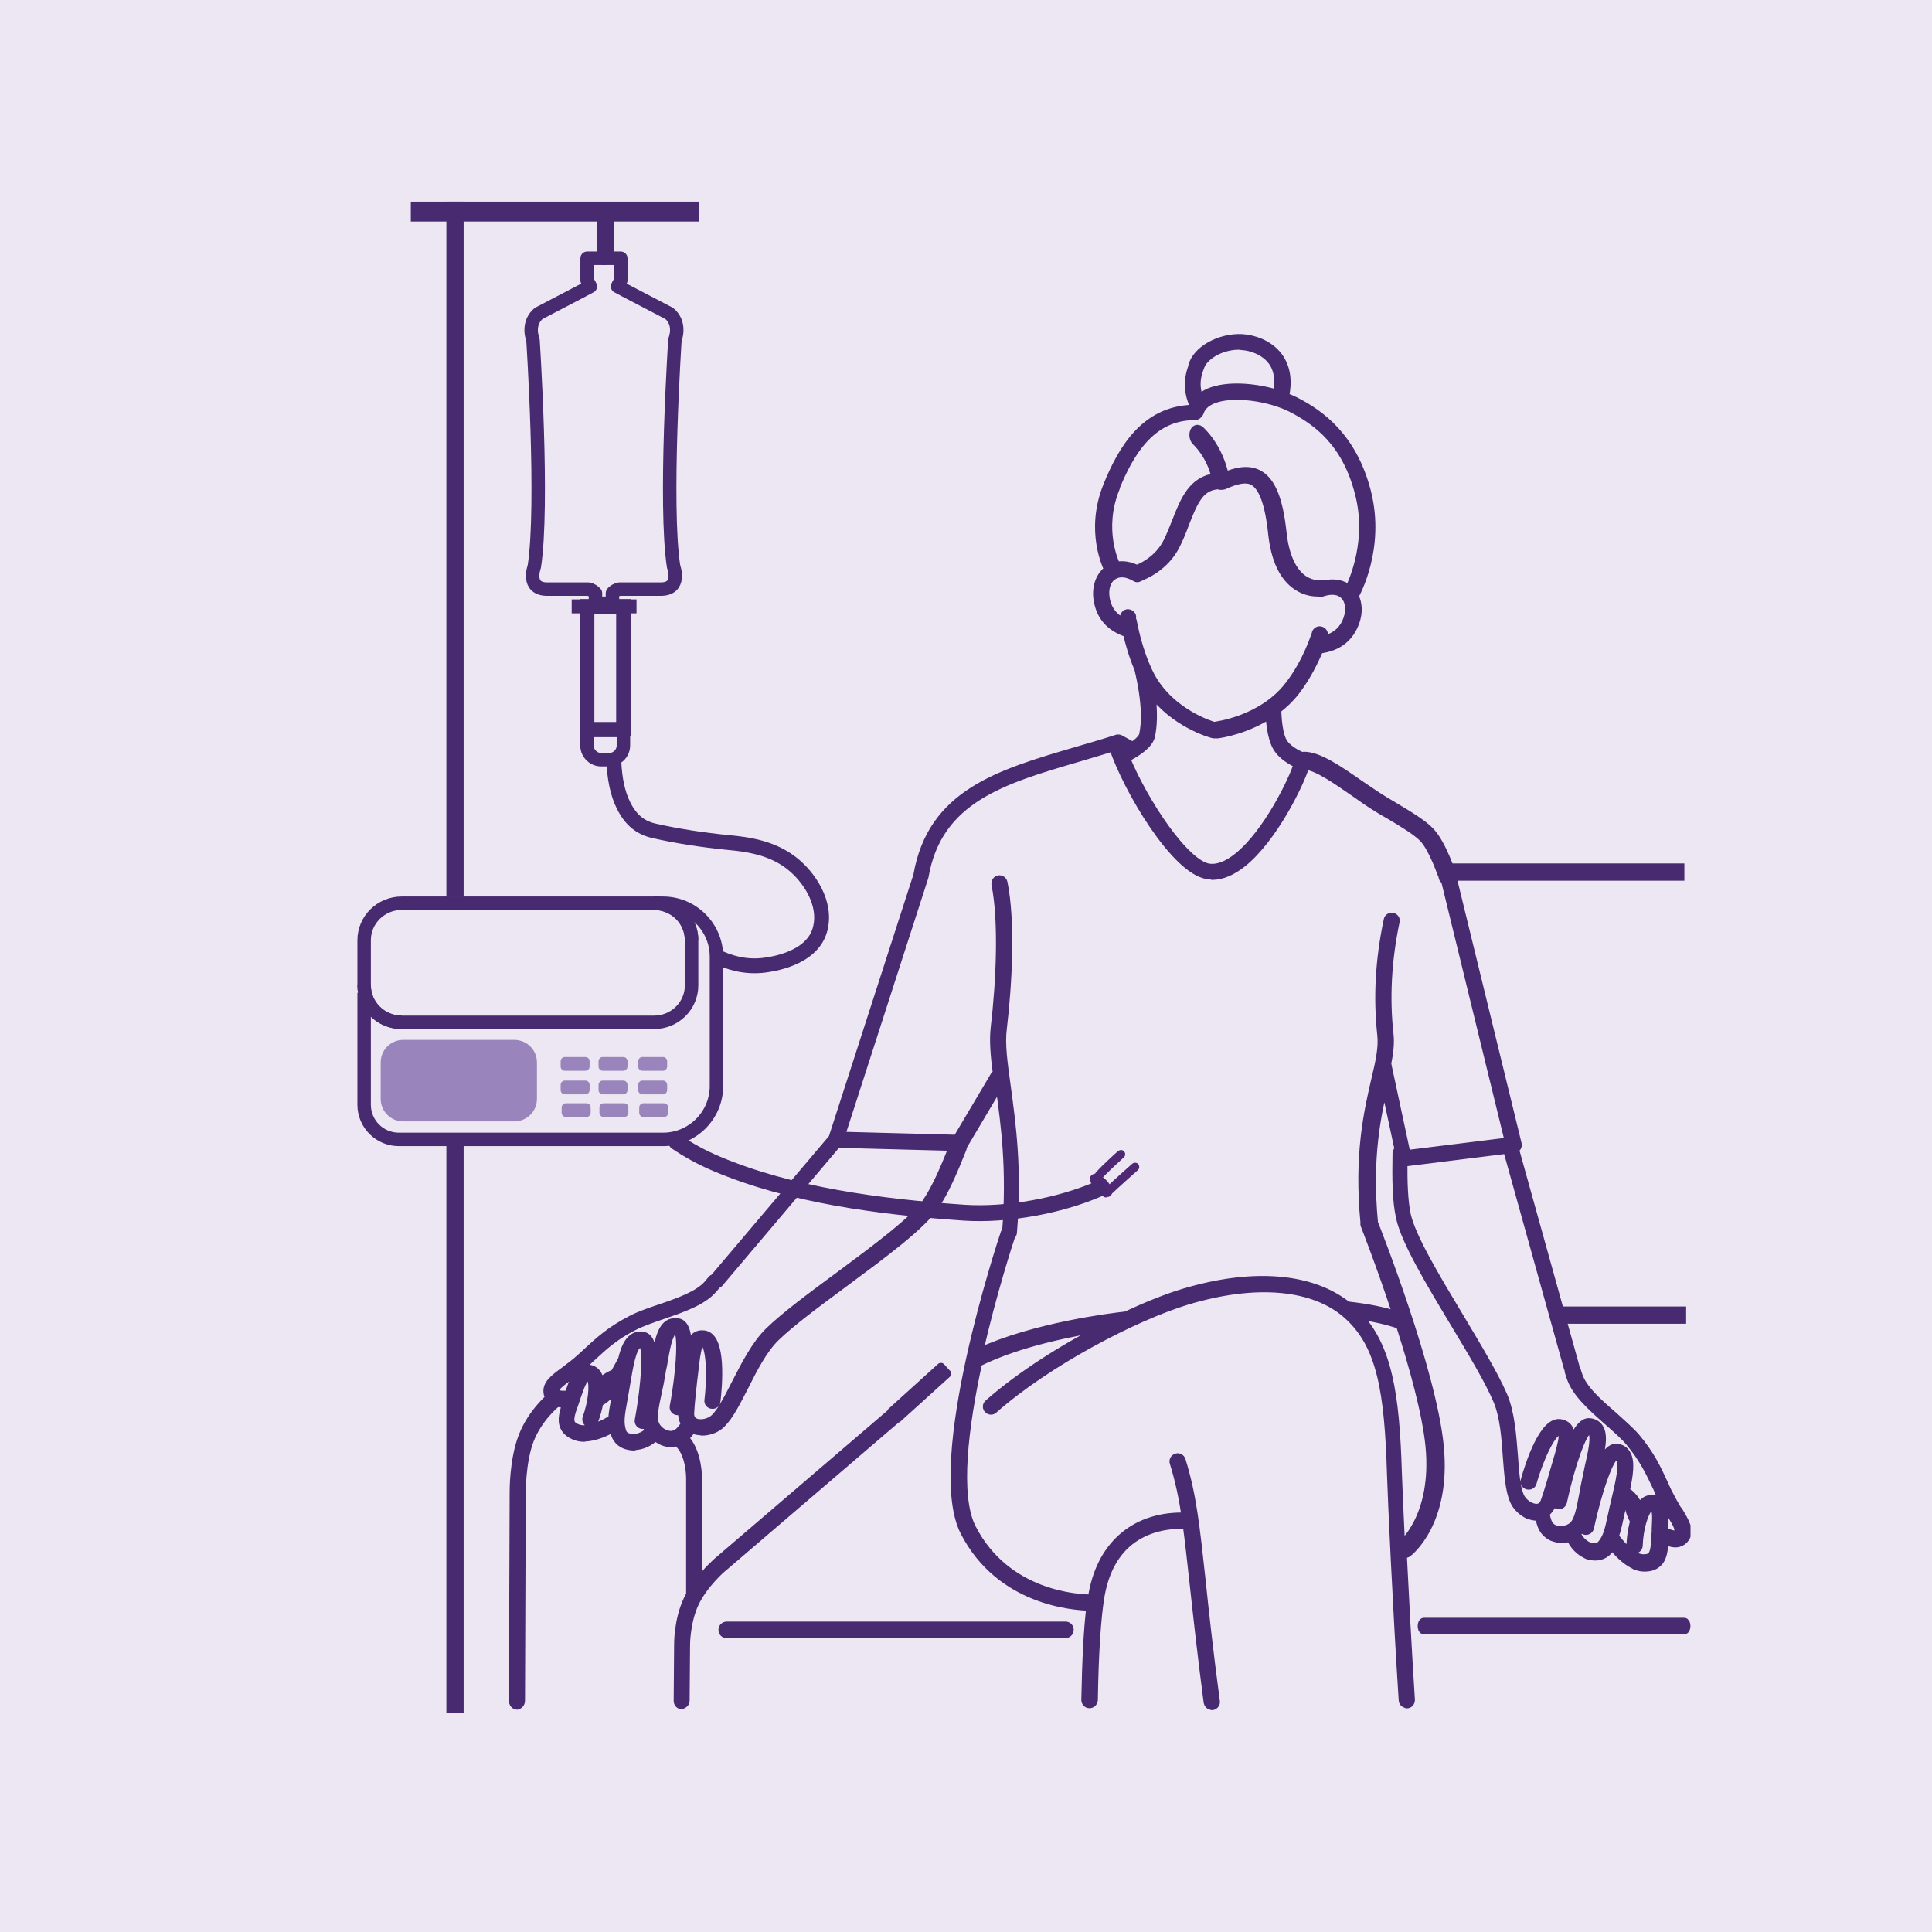 <svg width="112" height="112" viewBox="0 0 112 112" fill="none" xmlns="http://www.w3.org/2000/svg">
<rect width="112" height="112" fill="#ECE7F3"/>
<g clip-path="url(#clip0_1_935)">
<path d="M63.732 68.35C63.732 68.35 63.868 68.325 63.919 68.274C64.292 67.867 65.132 67.112 65.149 67.095C65.25 67.002 65.251 66.858 65.166 66.747C65.072 66.645 64.928 66.645 64.818 66.73C64.775 66.756 63.944 67.511 63.545 67.943C63.452 68.045 63.469 68.198 63.562 68.291C63.613 68.334 63.664 68.359 63.724 68.359L63.741 68.342L63.732 68.35Z" fill="#4E2775"/>
<path d="M64.334 69.224C64.334 69.224 64.453 69.199 64.504 69.156C64.742 68.919 65.963 67.833 65.963 67.833C66.065 67.74 66.065 67.596 65.988 67.485C65.895 67.383 65.751 67.383 65.641 67.46C65.59 67.502 64.411 68.554 64.156 68.808C64.063 68.902 64.063 69.063 64.156 69.156C64.207 69.207 64.258 69.224 64.326 69.224H64.334Z" fill="#4E2775"/>
<path d="M64.156 69.385H64.258C64.436 69.334 64.521 69.139 64.47 68.978C64.351 68.588 64.071 68.283 63.647 68.07C63.486 67.986 63.3 68.07 63.206 68.215C63.121 68.376 63.206 68.571 63.342 68.656C63.605 68.8 63.758 68.961 63.834 69.19C63.885 69.334 64.012 69.419 64.131 69.419L64.148 69.385H64.156Z" fill="#4E2775"/>
<path d="M97.746 94.263C97.746 94.145 97.703 94.034 97.635 94.034H82.546C82.486 94.034 82.435 94.128 82.435 94.263C82.435 94.399 82.478 94.492 82.546 94.492H97.635C97.695 94.492 97.746 94.399 97.746 94.263Z" fill="white" stroke="#472A6F" stroke-width="0.5" stroke-miterlimit="10"/>
<path d="M42.128 94.713H61.764C61.883 94.713 61.993 94.62 61.993 94.484C61.993 94.348 61.9 94.255 61.764 94.255H42.128C42.009 94.255 41.899 94.348 41.899 94.484C41.899 94.62 41.992 94.713 42.128 94.713Z" fill="#472A6F" stroke="#472A6F" stroke-width="0.5" stroke-linecap="round" stroke-linejoin="round"/>
<path d="M29.956 98.852C30.075 98.852 30.185 98.742 30.185 98.589L30.228 86.553C30.228 86.553 30.211 84.738 30.703 83.466C31.195 82.193 32.212 81.362 32.221 81.362L32.297 81.303C32.391 81.226 32.416 81.057 32.348 80.946C32.28 80.836 32.136 80.811 32.043 80.887L31.975 80.946C31.975 80.946 30.847 81.871 30.312 83.262C29.77 84.645 29.795 86.485 29.795 86.562L29.753 98.598C29.753 98.734 29.846 98.861 29.982 98.861L29.956 98.844V98.852Z" fill="#472A6F" stroke="#472A6F" stroke-width="0.5" stroke-linecap="round" stroke-linejoin="round"/>
<path d="M35.02 83.033H35.631C35.75 83.033 35.86 82.931 35.86 82.804C35.86 82.677 35.767 82.575 35.631 82.575H35.02C34.901 82.575 34.791 82.677 34.791 82.804C34.791 82.931 34.884 83.033 35.02 83.033Z" fill="#4E2775"/>
<path d="M94.777 88.513C94.777 88.513 94.734 88.496 94.726 88.487C94.471 88.292 94.293 87.876 94.141 87.232C94.005 86.587 93.929 85.722 93.929 85.688C93.929 85.569 94.005 85.459 94.124 85.45C94.242 85.45 94.353 85.527 94.361 85.645C94.361 85.645 94.429 86.519 94.556 87.13C94.7 87.834 94.887 88.055 94.98 88.139C95.074 88.216 95.082 88.351 95.023 88.445C94.955 88.521 94.853 88.546 94.768 88.513V88.529L94.777 88.513Z" fill="#4E2775"/>
<path d="M97.644 50.555H83.657" stroke="#472A6F" stroke-miterlimit="10"/>
<path d="M97.746 76.239H90.324" stroke="#472A6F" stroke-miterlimit="10"/>
<path d="M54.877 79.623L54.546 79.258L51.679 81.854L51.705 81.879L41.602 90.531C41.602 90.531 41 91.057 40.449 91.787V85.671C40.449 85.671 40.449 84.153 39.685 83.381C39.609 83.287 39.499 83.211 39.397 83.143C39.295 83.075 39.159 83.101 39.092 83.211C39.024 83.313 39.049 83.449 39.159 83.516C39.253 83.567 39.321 83.635 39.388 83.703C40.033 84.348 40.025 85.671 40.025 85.688V92.397C40.025 92.397 40.041 92.423 40.041 92.431C39.982 92.525 39.931 92.626 39.88 92.728C39.312 93.916 39.329 95.29 39.329 95.349L39.304 98.606C39.304 98.725 39.397 98.835 39.516 98.835L39.499 98.81C39.617 98.81 39.728 98.716 39.728 98.598L39.753 95.341C39.753 95.341 39.753 94.017 40.27 92.923C40.796 91.812 41.882 90.871 41.899 90.871L52.01 82.21L52.027 82.227L54.894 79.632L54.877 79.623Z" fill="#472A6F" stroke="#472A6F" stroke-width="0.5" stroke-linecap="round" stroke-linejoin="round"/>
<path d="M76.549 37.62C76.549 37.62 76.549 37.62 76.532 37.62C76.532 37.62 76.523 37.62 76.515 37.62H76.54H76.549Z" fill="#472A6F" stroke="#472A6F" stroke-width="0.5" stroke-linecap="round" stroke-linejoin="round"/>
<path d="M97.237 87.529C97.05 87.215 96.855 86.867 96.651 86.46C96.6 86.341 96.533 86.205 96.482 86.087C96.032 85.111 95.676 84.339 94.819 83.321C94.471 82.923 93.996 82.516 93.513 82.075C92.639 81.32 91.74 80.531 91.477 79.708L91.375 79.394C91.375 79.394 91.333 79.335 91.299 79.309C91.299 79.275 91.325 79.242 91.308 79.208L87.796 66.586C87.847 66.578 87.898 66.552 87.932 66.501C87.966 66.451 87.974 66.391 87.966 66.332L84.2 50.911C84.2 50.911 84.174 50.886 84.166 50.869C84.183 50.818 84.191 50.767 84.174 50.716C84.149 50.648 83.606 48.96 82.927 48.231C82.495 47.764 81.697 47.289 80.866 46.789C80.416 46.526 79.95 46.246 79.543 45.966C79.305 45.805 79.076 45.652 78.839 45.491C77.609 44.634 76.447 43.829 75.599 43.829C75.556 43.829 75.522 43.837 75.488 43.854C75.217 43.752 74.572 43.421 74.343 42.972C74.029 42.361 74.029 41.131 74.029 41.123C74.403 40.834 74.767 40.495 75.09 40.08C75.768 39.206 76.218 38.247 76.481 37.611C76.506 37.611 76.523 37.628 76.549 37.628C77.575 37.484 78.228 36.967 78.559 36.059C78.754 35.516 78.729 34.973 78.508 34.558C78.593 34.413 80.06 31.775 79.229 28.518C78.406 25.304 76.481 23.98 75.09 23.268C74.903 23.175 74.691 23.081 74.471 23.005C74.683 22.055 74.547 21.266 74.097 20.664C73.555 19.951 72.672 19.663 72.011 19.62C70.704 19.553 69.356 20.308 69.127 21.249C69.127 21.266 69.127 21.275 69.127 21.291C68.983 21.682 68.915 22.08 68.94 22.471C68.966 22.827 69.059 23.175 69.22 23.514L69.263 23.497C69.22 23.565 69.178 23.641 69.152 23.717C66.353 23.785 65.038 26.109 64.207 28.154C63.13 30.808 64.207 32.904 64.266 33.031C64.266 33.031 64.266 33.031 64.258 33.031C63.766 33.379 63.529 34.049 63.647 34.778C63.809 35.737 64.36 36.356 65.344 36.687C65.471 37.238 65.675 37.993 66.005 38.756C66.489 40.767 66.43 41.962 66.285 42.599C66.251 42.785 66.005 43.031 65.632 43.286C65.615 43.26 65.607 43.226 65.573 43.209L64.928 42.853C64.877 42.828 64.818 42.819 64.758 42.836C63.97 43.091 63.189 43.32 62.426 43.54C57.913 44.863 54.02 46 53.197 50.75L48.278 65.984L41.39 74.118C41.339 74.127 41.297 74.144 41.271 74.186L41.059 74.441C40.508 75.085 39.363 75.484 38.269 75.857C37.65 76.069 37.064 76.264 36.589 76.519C35.41 77.129 34.774 77.706 33.985 78.436C33.892 78.529 33.79 78.622 33.68 78.716C33.349 79.021 33.018 79.258 32.73 79.479C32.136 79.912 31.67 80.259 31.763 80.76C31.788 80.93 31.899 81.074 32.043 81.184C32.23 81.32 32.475 81.345 32.679 81.345L32.696 81.328C32.764 81.328 32.815 81.328 32.866 81.32C32.688 81.837 32.535 82.329 32.73 82.728C32.849 82.965 33.061 83.135 33.392 83.254C33.536 83.305 33.697 83.33 33.858 83.33L33.875 83.313C34.494 83.313 35.164 82.991 35.58 82.753C35.597 82.889 35.622 83.016 35.673 83.152C35.792 83.5 36.08 83.746 36.496 83.813C36.572 83.83 36.666 83.839 36.75 83.839V83.813C37.2 83.813 37.65 83.601 37.989 83.27C38.192 83.449 38.447 83.584 38.701 83.627C38.778 83.644 38.846 83.652 38.93 83.652V83.627C39.236 83.627 39.524 83.508 39.736 83.296C39.855 83.177 39.982 83.016 40.118 82.829C40.135 82.829 40.143 82.846 40.16 82.855C40.321 82.923 40.491 82.957 40.678 82.957L40.695 82.974C41.102 82.974 41.543 82.812 41.823 82.524C42.289 82.058 42.696 81.243 43.146 80.37C43.646 79.369 44.232 78.224 44.944 77.528C45.869 76.629 47.379 75.518 48.982 74.33C51.153 72.719 53.401 71.065 54.19 69.903C54.758 69.055 55.225 67.994 55.793 66.561C55.81 66.518 55.793 66.484 55.793 66.442C55.818 66.425 55.844 66.408 55.852 66.374L57.947 62.837C57.956 62.922 57.973 62.998 57.981 63.083C58.27 65.17 58.626 67.765 58.346 71.37C58.312 71.395 58.278 71.43 58.261 71.472C58.075 72.015 53.859 84.763 55.92 88.801C57.981 92.805 62.205 93.11 63.232 93.127C63.071 94.399 62.977 96.265 62.935 98.547C62.935 98.666 63.028 98.776 63.147 98.776H63.164C63.283 98.776 63.376 98.683 63.393 98.564C63.435 95.816 63.58 93.644 63.791 92.465C64.479 88.648 67.422 88.317 68.813 88.377C68.94 89.327 69.059 90.387 69.203 91.702C69.398 93.483 69.636 95.697 70.026 98.683C70.043 98.784 70.128 98.869 70.238 98.869L70.255 98.886H70.28C70.399 98.869 70.492 98.75 70.467 98.632C70.068 95.654 69.831 93.432 69.644 91.651C69.296 88.462 69.118 86.706 68.482 84.653C68.44 84.534 68.321 84.466 68.202 84.509C68.084 84.551 68.016 84.67 68.058 84.789C68.38 85.832 68.584 86.808 68.754 87.936C65.904 87.842 63.893 89.48 63.359 92.38C63.342 92.474 63.325 92.584 63.308 92.686C62.485 92.686 58.337 92.482 56.336 88.597C55.369 86.714 55.895 82.651 56.692 78.979C56.692 78.979 56.709 78.979 56.717 78.97C59.101 77.791 62.299 77.18 64.122 76.909C61.722 78.13 59.186 79.716 57.303 81.379C57.209 81.455 57.201 81.608 57.286 81.684C57.362 81.778 57.515 81.786 57.591 81.701C60.738 78.928 65.768 76.315 68.805 75.391C72.825 74.178 76.235 74.492 78.169 76.264C80.086 78.012 80.51 80.717 80.654 85.433C80.705 87.045 80.985 93.144 81.333 98.555C81.333 98.674 81.434 98.767 81.562 98.767L81.545 98.784H81.562C81.68 98.784 81.774 98.683 81.774 98.547C81.587 95.629 81.426 92.516 81.299 90.014C81.341 90.048 81.392 90.073 81.443 90.073H81.46C81.46 90.073 81.553 90.056 81.596 90.022C81.689 89.954 83.886 88.25 83.445 83.822C83.02 79.487 79.78 71.243 79.636 70.904C79.263 67.044 79.831 64.559 80.255 62.744C80.255 62.735 80.255 62.727 80.255 62.718L81.104 66.671C81.036 66.705 80.976 66.764 80.976 66.841C80.951 68.384 80.959 69.555 81.171 70.547C81.46 71.938 82.902 74.33 84.293 76.646C85.328 78.368 86.303 79.98 86.804 81.159C87.202 82.083 87.296 83.355 87.372 84.475C87.448 85.45 87.516 86.383 87.77 86.977C87.932 87.35 88.271 87.664 88.644 87.825L88.627 87.808C88.797 87.876 88.975 87.91 89.145 87.91C89.17 87.91 89.195 87.902 89.23 87.893C89.28 88.122 89.331 88.309 89.399 88.479C89.518 88.767 89.747 88.979 90.018 89.098H90.035C90.103 89.123 90.171 89.149 90.247 89.166C90.502 89.225 90.782 89.2 91.036 89.115C91.214 89.556 91.562 89.929 91.978 90.107H91.961C92.037 90.15 92.122 90.175 92.198 90.183C92.605 90.277 92.979 90.166 93.216 89.895C93.309 89.785 93.377 89.683 93.445 89.573C93.742 89.954 94.242 90.497 94.802 90.735V90.752C94.963 90.803 95.108 90.854 95.269 90.854C95.617 90.871 95.879 90.786 96.075 90.616C96.405 90.328 96.448 89.819 96.473 89.267C96.524 89.293 96.575 89.318 96.643 89.344C96.829 89.42 97.067 89.488 97.287 89.437C97.457 89.395 97.601 89.293 97.695 89.149C97.975 88.716 97.678 88.224 97.296 87.588L97.237 87.529ZM71.977 20.045C72.528 20.07 73.283 20.325 73.733 20.901C74.106 21.385 74.208 22.046 74.038 22.844C72.74 22.445 71.129 22.326 70.111 22.75C69.882 22.852 69.687 22.98 69.525 23.124C69.432 22.895 69.373 22.657 69.356 22.42C69.33 22.055 69.398 21.682 69.551 21.308C69.729 20.655 70.781 19.968 71.977 20.028V20.045ZM64.657 28.264C65.454 26.321 66.684 24.099 69.263 24.108C69.322 24.108 69.373 24.082 69.415 24.057C69.441 24.04 69.449 24.014 69.475 23.989C69.492 23.963 69.517 23.955 69.525 23.93C69.627 23.582 69.882 23.336 70.28 23.166C71.459 22.666 73.656 23.022 74.886 23.658C76.311 24.396 78.05 25.617 78.805 28.629C79.484 31.284 78.508 33.574 78.211 34.176C77.846 33.854 77.32 33.76 76.727 33.904C76.667 33.87 76.6 33.854 76.523 33.87C76.506 33.87 76.048 33.938 75.548 33.591C74.903 33.141 74.479 32.217 74.335 30.893C74.123 28.9 73.673 27.84 72.893 27.466C72.282 27.178 71.587 27.373 70.993 27.619C70.637 25.88 69.602 24.973 69.551 24.93C69.415 24.829 69.271 24.88 69.22 25.066C69.169 25.236 69.22 25.473 69.339 25.584C69.339 25.584 70.179 26.33 70.484 27.679C69.144 27.848 68.677 28.985 68.202 30.206C68.041 30.605 67.888 31.012 67.685 31.419C67.142 32.53 66.022 32.955 66.005 32.963C65.971 32.971 65.963 33.005 65.938 33.022C65.505 32.802 65.081 32.734 64.708 32.819C64.665 32.717 63.664 30.724 64.674 28.264H64.657ZM65.615 35.754C65.598 35.635 65.48 35.559 65.361 35.567C65.242 35.584 65.166 35.703 65.174 35.821C65.174 35.838 65.191 35.957 65.225 36.135C64.572 35.838 64.199 35.38 64.08 34.685C63.987 34.117 64.148 33.616 64.504 33.379C64.852 33.141 65.327 33.166 65.836 33.472C65.921 33.531 66.022 33.497 66.09 33.429C66.099 33.429 66.116 33.429 66.124 33.429L66.107 33.413C66.107 33.413 66.15 33.413 66.175 33.395C66.226 33.379 67.524 32.895 68.168 31.58C68.38 31.156 68.541 30.749 68.694 30.334C69.229 28.951 69.602 28.162 70.662 28.111C70.679 28.128 70.704 28.137 70.721 28.145C70.738 28.145 70.755 28.145 70.772 28.145C70.772 28.145 70.789 28.145 70.798 28.145C70.849 28.145 70.891 28.145 70.942 28.128C71.722 27.772 72.24 27.695 72.605 27.865C73.198 28.145 73.58 29.146 73.766 30.936C73.928 32.42 74.403 33.438 75.192 33.964C75.709 34.312 76.201 34.337 76.43 34.329C76.481 34.354 76.54 34.371 76.608 34.346C77.176 34.15 77.643 34.201 77.94 34.507C78.245 34.812 78.313 35.338 78.126 35.881C77.88 36.585 77.38 36.975 76.625 37.128C76.676 36.967 76.71 36.865 76.718 36.848C76.761 36.729 76.693 36.61 76.574 36.568C76.455 36.525 76.337 36.593 76.294 36.712C76.294 36.729 75.794 38.392 74.708 39.766C73.147 41.776 70.45 42.09 70.425 42.09C70.416 42.09 70.408 42.098 70.399 42.107C70.374 42.107 67.838 41.394 66.667 39.146C66.574 38.96 66.48 38.773 66.404 38.578C65.81 37.179 65.615 35.762 65.598 35.737L65.615 35.754ZM65.259 43.93C65.259 43.93 65.31 43.93 65.335 43.905C65.904 43.617 66.608 43.15 66.709 42.658C66.82 42.149 66.888 41.318 66.709 40.037C68.05 41.92 70.195 42.514 70.297 42.539H70.374L70.391 42.556C70.391 42.556 70.416 42.548 70.433 42.539C70.45 42.539 70.467 42.556 70.484 42.556H70.56C70.874 42.522 72.274 42.276 73.614 41.403C73.639 41.852 73.716 42.7 73.987 43.226C74.275 43.803 74.954 44.151 75.251 44.287C74.963 45.22 73.495 48.29 71.765 49.681C71.154 50.173 70.586 50.385 70.085 50.317C68.686 50.114 66.302 46.5 65.25 43.93H65.259ZM65.225 43.506C65.225 43.506 65.149 43.549 65.106 43.574C65.089 43.515 65.064 43.464 65.038 43.404L65.216 43.506H65.225ZM35.826 80.268C35.775 80.573 35.724 80.853 35.682 81.091C35.597 81.566 35.529 81.93 35.512 82.261C35.198 82.465 34.138 83.058 33.502 82.821C33.29 82.745 33.154 82.651 33.095 82.516C32.959 82.253 33.137 81.786 33.307 81.311L33.425 80.955C33.612 80.429 33.782 79.92 33.994 79.827C34.019 79.81 34.087 79.801 34.18 79.827C34.223 79.844 34.257 79.878 34.282 79.945C34.452 80.327 34.333 81.337 34.019 82.21C33.977 82.329 34.036 82.448 34.155 82.49C34.274 82.533 34.392 82.473 34.435 82.355C34.562 82.015 34.664 81.642 34.732 81.269C35.029 81.167 35.342 80.87 35.716 80.344C35.767 80.276 35.809 80.2 35.86 80.132C35.86 80.175 35.843 80.217 35.834 80.268H35.826ZM34.791 80.734C34.791 80.666 34.8 80.607 34.8 80.539C34.808 80.539 34.825 80.539 34.834 80.539C34.952 80.497 35.037 80.454 35.113 80.412C34.978 80.573 34.876 80.675 34.791 80.743V80.734ZM36.53 83.364C36.386 83.338 36.131 83.262 36.055 82.991C35.885 82.473 35.962 82.024 36.123 81.15C36.165 80.912 36.216 80.633 36.267 80.319C36.454 79.208 36.623 78.147 36.98 77.927C37.03 77.901 37.115 77.859 37.242 77.901C37.548 78.02 37.455 80.141 37.047 82.329C37.022 82.448 37.098 82.567 37.217 82.584C37.327 82.609 37.438 82.533 37.463 82.431C37.48 82.558 37.514 82.685 37.565 82.796C37.59 82.846 37.633 82.897 37.658 82.948C37.319 83.313 36.844 83.432 36.53 83.364ZM39.388 82.991C39.159 83.22 38.913 83.22 38.744 83.186C38.43 83.135 38.108 82.897 37.98 82.6C37.794 82.219 37.929 81.566 38.125 80.666C38.192 80.378 38.26 80.03 38.32 79.674C38.345 79.504 38.37 79.343 38.413 79.182C38.583 78.19 38.727 77.333 39.032 77.129C39.075 77.104 39.134 77.079 39.27 77.104C39.575 77.223 39.482 79.343 39.075 81.532C39.049 81.65 39.125 81.769 39.244 81.786C39.363 81.812 39.482 81.735 39.499 81.617C39.55 81.345 39.6 81.04 39.651 80.726C39.6 81.209 39.566 81.633 39.558 81.888C39.558 82.142 39.617 82.363 39.745 82.541C39.617 82.728 39.499 82.872 39.397 82.991H39.388ZM53.774 69.64C53.019 70.734 50.797 72.379 48.659 73.966C47.048 75.153 45.513 76.29 44.571 77.206C43.808 77.961 43.205 79.14 42.679 80.166C42.255 80.997 41.857 81.795 41.45 82.202C41.161 82.49 40.627 82.609 40.296 82.465C40.084 82.371 39.982 82.185 39.991 81.922C40.008 81.455 40.135 80.268 40.254 79.326L40.279 79.097C40.347 78.546 40.415 78.012 40.584 77.867C40.61 77.842 40.661 77.817 40.771 77.825C41.178 77.876 41.271 79.64 41.085 81.184C41.068 81.303 41.153 81.413 41.28 81.421C41.399 81.438 41.509 81.354 41.517 81.226C41.619 80.353 41.874 77.511 40.813 77.375C40.618 77.35 40.44 77.392 40.296 77.511C39.999 77.749 39.923 78.241 39.838 78.911C39.914 77.774 39.83 76.816 39.363 76.688C39.134 76.638 38.939 76.663 38.769 76.765C38.303 77.053 38.158 77.918 37.946 79.106C37.921 79.267 37.895 79.42 37.853 79.598C37.836 79.683 37.819 79.767 37.802 79.852C37.895 78.656 37.828 77.605 37.336 77.469C37.107 77.401 36.903 77.443 36.725 77.562C36.411 77.766 36.225 78.207 36.08 78.809C36.055 78.86 35.86 79.233 35.631 79.632C35.385 79.716 35.258 79.801 35.156 79.869C35.062 79.929 34.952 79.996 34.757 80.081C34.74 79.954 34.706 79.844 34.664 79.75C34.562 79.538 34.409 79.445 34.308 79.403C34.121 79.335 33.934 79.335 33.782 79.42C33.408 79.589 33.239 80.107 32.984 80.811L32.967 80.862C32.967 80.862 32.934 80.845 32.916 80.853C32.798 80.879 32.441 80.904 32.255 80.785C32.204 80.743 32.179 80.709 32.162 80.65C32.119 80.421 32.492 80.149 32.959 79.801C33.247 79.572 33.595 79.326 33.934 79.004C34.036 78.911 34.146 78.817 34.24 78.724C35.037 77.986 35.614 77.452 36.742 76.875C37.191 76.646 37.76 76.451 38.37 76.239C39.524 75.84 40.729 75.442 41.356 74.695L41.568 74.441C41.602 74.432 41.636 74.424 41.662 74.398L48.524 66.289L55.267 66.467C54.724 67.833 54.283 68.842 53.757 69.64H53.774ZM82.885 83.813C83.292 87.978 81.231 89.607 81.222 89.615C81.222 89.615 81.222 89.632 81.205 89.641C81.112 87.664 81.044 86.104 81.019 85.4C80.883 80.819 80.451 78.088 78.686 76.23C79.679 76.375 80.442 76.544 81.171 76.799C81.952 79.233 82.698 81.93 82.885 83.813ZM80.425 61.76C80.425 61.76 80.4 61.726 80.391 61.709C80.518 61.064 80.595 60.505 80.535 59.979C80.298 57.833 80.416 55.678 80.891 53.405C80.917 53.303 80.841 53.193 80.722 53.167C80.603 53.142 80.484 53.218 80.467 53.329C79.975 55.644 79.857 57.824 80.094 60.021C80.171 60.733 79.992 61.565 79.738 62.617C79.314 64.457 78.737 66.968 79.119 70.895C79.119 70.929 79.102 70.971 79.119 71.005C79.136 71.048 80.069 73.414 81.002 76.273C80.204 76.018 79.356 75.84 78.16 75.704C78.143 75.704 78.135 75.713 78.118 75.713C76.031 74.034 72.605 73.754 68.609 74.958C67.651 75.246 66.489 75.713 65.267 76.281C65.267 76.281 65.259 76.281 65.25 76.281C64.377 76.375 59.941 76.926 56.734 78.41C57.515 74.966 58.49 71.972 58.609 71.625C58.66 71.582 58.694 71.531 58.702 71.463C59.008 67.774 58.634 65.127 58.346 62.998C58.159 61.624 57.998 60.538 58.117 59.622C58.431 56.993 58.609 53.405 58.159 51.183C58.134 51.047 58.015 50.971 57.896 50.996C57.778 51.021 57.701 51.14 57.727 51.276C58.159 53.43 57.99 56.959 57.684 59.554C57.591 60.343 57.676 61.225 57.812 62.277C57.752 62.277 57.693 62.311 57.659 62.37L55.487 66.035L48.727 65.857L53.579 50.818C54.359 46.297 58.134 45.194 62.511 43.913C63.172 43.718 63.851 43.515 64.538 43.303C65.352 45.754 68.143 50.453 70.009 50.716C70.102 50.716 70.179 50.733 70.272 50.733V50.758C70.823 50.758 71.425 50.504 72.028 50.02C73.8 48.596 75.344 45.449 75.666 44.371C76.362 44.422 77.448 45.186 78.525 45.932C78.763 46.093 79 46.263 79.229 46.424C79.653 46.712 80.111 46.992 80.578 47.255C81.375 47.73 82.121 48.18 82.52 48.587C83.114 49.223 83.648 50.852 83.648 50.86C83.665 50.937 83.716 50.987 83.784 51.021L87.482 66.162C87.482 66.162 87.465 66.162 87.457 66.162C87.44 66.162 87.431 66.188 87.414 66.196L81.528 66.925L80.416 61.743L80.425 61.76ZM92.834 89.539C92.648 89.751 92.402 89.725 92.249 89.7C91.927 89.624 91.537 89.327 91.367 88.86C91.409 88.835 91.46 88.809 91.494 88.775C91.588 88.691 91.655 88.589 91.723 88.479C91.706 88.589 91.783 88.699 91.893 88.725C92.012 88.75 92.13 88.674 92.156 88.555C92.622 86.375 93.335 84.39 93.666 84.39C93.81 84.416 93.861 84.466 93.903 84.526C94.158 84.882 93.903 85.917 93.649 87.011C93.572 87.317 93.513 87.596 93.462 87.834C93.275 88.708 93.182 89.14 92.826 89.556L92.834 89.539ZM96.007 88.665L95.981 89.047C95.956 89.547 95.939 90.039 95.718 90.234C95.617 90.328 95.455 90.353 95.226 90.353C94.539 90.311 93.827 89.386 93.589 89.072C93.7 88.758 93.784 88.402 93.886 87.919C93.937 87.681 94.005 87.401 94.073 87.096C94.09 87.02 94.107 86.943 94.124 86.859C94.124 86.859 94.124 86.875 94.132 86.884C94.319 87.045 94.387 87.138 94.463 87.257C94.539 87.376 94.633 87.512 94.87 87.732C94.87 87.732 94.887 87.741 94.895 87.749C94.683 88.284 94.556 88.979 94.539 89.581C94.539 89.7 94.633 89.81 94.751 89.81C94.87 89.81 94.98 89.717 94.98 89.598C95.006 88.674 95.286 87.681 95.591 87.401C95.642 87.359 95.693 87.334 95.735 87.334C95.837 87.334 95.879 87.376 95.905 87.401C96.066 87.562 96.024 88.105 95.998 88.657L96.007 88.665ZM97.262 88.869C97.237 88.92 97.186 88.962 97.126 88.962C96.914 89.004 96.584 88.826 96.49 88.767C96.473 88.758 96.456 88.767 96.431 88.758V88.699C96.473 87.961 96.516 87.427 96.236 87.121C96.134 86.986 95.956 86.909 95.761 86.909C95.642 86.909 95.472 86.935 95.294 87.096C95.218 87.164 95.159 87.257 95.091 87.359C94.946 87.223 94.887 87.121 94.819 87.028C94.743 86.892 94.65 86.765 94.412 86.562C94.344 86.511 94.268 86.511 94.2 86.545C94.429 85.518 94.556 84.704 94.259 84.263C94.141 84.076 93.971 83.975 93.734 83.949C93.233 83.873 92.775 84.772 92.402 85.875C92.41 85.824 92.419 85.773 92.436 85.722C92.478 85.552 92.504 85.391 92.537 85.23C92.8 84.051 93.004 83.203 92.682 82.753C92.563 82.592 92.393 82.49 92.164 82.465C91.282 82.329 90.527 85.238 90.154 86.977C90.129 87.096 90.205 87.215 90.324 87.24C90.442 87.266 90.561 87.189 90.587 87.07C91.053 84.891 91.766 82.906 92.096 82.906C92.232 82.923 92.283 82.974 92.308 83.008C92.504 83.296 92.325 84.144 92.096 85.137C92.071 85.298 92.029 85.45 91.995 85.629C91.918 85.985 91.85 86.316 91.8 86.621C91.63 87.52 91.511 88.165 91.189 88.462C90.951 88.674 90.57 88.767 90.247 88.699C90.078 88.657 89.84 88.555 89.721 88.266C89.662 88.122 89.611 87.927 89.569 87.707C89.738 87.596 89.874 87.418 89.967 87.189C90.154 86.714 90.493 85.552 90.731 84.662L90.799 84.433C90.994 83.72 91.146 83.203 90.943 82.846C90.867 82.685 90.714 82.584 90.519 82.533C89.501 82.244 88.644 84.967 88.407 85.815C88.364 85.934 88.432 86.07 88.551 86.095C88.67 86.138 88.805 86.07 88.831 85.951C89.255 84.458 90.01 82.872 90.409 82.974C90.51 82.999 90.553 83.05 90.57 83.075C90.671 83.27 90.527 83.788 90.383 84.331L90.315 84.56C90.061 85.459 89.721 86.612 89.56 87.045C89.467 87.3 89.297 87.427 89.068 87.427C88.712 87.427 88.263 87.121 88.101 86.74C87.872 86.214 87.813 85.323 87.745 84.382C87.652 83.22 87.558 81.905 87.134 80.912C86.609 79.7 85.625 78.071 84.598 76.349C83.224 74.059 81.808 71.709 81.528 70.395C81.367 69.572 81.333 68.588 81.341 67.367C81.35 67.367 81.358 67.375 81.375 67.375C81.375 67.375 81.392 67.375 81.4 67.375L87.38 66.629L90.909 79.309C90.909 79.309 90.943 79.369 90.968 79.394C90.96 79.437 90.943 79.479 90.96 79.521L91.062 79.835C91.367 80.76 92.317 81.591 93.233 82.397C93.708 82.821 94.175 83.22 94.488 83.601C95.294 84.577 95.625 85.298 96.091 86.273C96.142 86.409 96.193 86.528 96.261 86.655C96.456 87.088 96.685 87.452 96.872 87.766C97.177 88.258 97.415 88.648 97.279 88.852L97.262 88.869Z" fill="#472A6F" stroke="#472A6F" stroke-width="0.5" stroke-linecap="round" stroke-linejoin="round"/>
<path d="M33.994 63.957H32.806C32.67 63.957 32.56 64.067 32.56 64.203V64.508C32.56 64.644 32.67 64.754 32.806 64.754H33.994C34.13 64.754 34.24 64.644 34.24 64.508V64.203C34.24 64.067 34.13 63.957 33.994 63.957Z" fill="#9984BB"/>
<path d="M29.82 60.284H23.374C22.653 60.284 22.068 60.869 22.068 61.59V63.702C22.068 64.424 22.653 65.008 23.374 65.008H29.82C30.542 65.008 31.127 64.424 31.127 63.702V61.59C31.127 60.869 30.542 60.284 29.82 60.284Z" fill="#9984BB"/>
<path d="M35.495 34.973H34.52V34.388C34.426 34.286 34.308 34.193 34.112 34.151H31.755C30.474 34.176 30.974 32.844 30.974 32.844C31.525 29.29 30.898 19.722 30.898 19.722C30.525 18.637 31.245 18.162 31.245 18.162L33.748 16.855L34.223 16.601L34.036 16.253V14.972H35.012" stroke="#472A6F" stroke-width="0.78" stroke-linecap="round" stroke-linejoin="round"/>
<path d="M34.528 34.973H35.504V34.388C35.58 34.269 35.733 34.193 35.911 34.151H38.269C39.55 34.176 39.049 32.844 39.049 32.844C38.498 29.29 39.125 19.722 39.125 19.722C39.499 18.637 38.778 18.162 38.778 18.162L36.275 16.855L35.8 16.601L35.987 16.253V14.972H35.012" stroke="#472A6F" stroke-width="0.78" stroke-linecap="round" stroke-linejoin="round"/>
<path d="M36.14 35.151H34.036V42.276H36.14V35.151Z" stroke="#472A6F" stroke-width="0.84" stroke-miterlimit="10"/>
<path d="M34.036 42.344H36.14V43.218C36.14 43.667 35.767 44.041 35.317 44.041H34.85C34.401 44.041 34.028 43.667 34.028 43.218V42.344H34.036Z" stroke="#472A6F" stroke-width="0.78" stroke-miterlimit="10"/>
<path d="M40.533 11.69H23.815V12.843H40.533V11.69Z" fill="#472A6F"/>
<path d="M35.571 12.623H34.621V14.981H35.571V12.623Z" fill="#472A6F"/>
<path d="M37.913 52.362H38.438C40.143 52.362 41.534 53.753 41.534 55.458V62.956C41.534 64.661 40.143 66.052 38.438 66.052H23.12C22.009 66.052 21.109 65.153 21.109 64.041V57.553" stroke="#472A6F" stroke-width="0.78" stroke-miterlimit="10"/>
<path d="M37.913 52.362C39.117 52.362 40.092 53.32 40.092 54.508V57.12C40.092 58.308 39.117 59.266 37.913 59.266H23.289C22.085 59.266 21.109 58.308 21.109 57.12" stroke="#472A6F" stroke-width="0.78" stroke-miterlimit="10"/>
<path d="M35.588 44.193C35.631 45.059 35.775 45.958 36.157 46.712C36.581 47.552 37.132 47.985 37.904 48.163C39.329 48.485 40.763 48.697 42.205 48.842C43.46 48.952 44.783 49.181 45.877 50.029C46.878 50.801 47.964 52.362 47.531 53.905C47.048 55.627 44.63 55.907 44.342 55.95C43.214 56.102 42.238 55.797 41.543 55.449" stroke="#472A6F" stroke-width="0.86" stroke-miterlimit="10"/>
<path d="M36.674 34.973H33.366V35.33H36.674V34.973Z" stroke="#472A6F" stroke-width="0.45" stroke-miterlimit="10"/>
<path d="M63.639 68.944C61.442 69.894 58.405 70.463 55.903 70.301C50.958 69.962 45.809 69.275 41.543 67.468C40.695 67.112 39.914 66.68 39.21 66.204" stroke="#472A6F" stroke-width="0.92" stroke-linecap="round" stroke-linejoin="round"/>
<path d="M26.377 66.052V99.31" stroke="#472A6F" stroke-miterlimit="10"/>
<path d="M26.377 11.69V52.005" stroke="#472A6F" stroke-miterlimit="10"/>
<path d="M36.182 63.957H34.995C34.859 63.957 34.749 64.067 34.749 64.203V64.508C34.749 64.644 34.859 64.754 34.995 64.754H36.182C36.318 64.754 36.428 64.644 36.428 64.508V64.203C36.428 64.067 36.318 63.957 36.182 63.957Z" fill="#9984BB"/>
<path d="M38.489 63.957H37.302C37.166 63.957 37.056 64.067 37.056 64.203V64.508C37.056 64.644 37.166 64.754 37.302 64.754H38.489C38.625 64.754 38.735 64.644 38.735 64.508V64.203C38.735 64.067 38.625 63.957 38.489 63.957Z" fill="#9984BB"/>
<path d="M33.934 62.642H32.747C32.611 62.642 32.501 62.752 32.501 62.888V63.193C32.501 63.329 32.611 63.439 32.747 63.439H33.934C34.07 63.439 34.18 63.329 34.18 63.193V62.888C34.18 62.752 34.07 62.642 33.934 62.642Z" fill="#9984BB"/>
<path d="M36.131 62.642H34.944C34.808 62.642 34.698 62.752 34.698 62.888V63.193C34.698 63.329 34.808 63.439 34.944 63.439H36.131C36.267 63.439 36.377 63.329 36.377 63.193V62.888C36.377 62.752 36.267 62.642 36.131 62.642Z" fill="#9984BB"/>
<path d="M38.43 62.642H37.242C37.107 62.642 36.996 62.752 36.996 62.888V63.193C36.996 63.329 37.107 63.439 37.242 63.439H38.43C38.566 63.439 38.676 63.329 38.676 63.193V62.888C38.676 62.752 38.566 62.642 38.43 62.642Z" fill="#9984BB"/>
<path d="M33.934 61.276H32.747C32.611 61.276 32.501 61.386 32.501 61.522V61.828C32.501 61.964 32.611 62.074 32.747 62.074H33.934C34.07 62.074 34.18 61.964 34.18 61.828V61.522C34.18 61.386 34.07 61.276 33.934 61.276Z" fill="#9984BB"/>
<path d="M36.131 61.276H34.944C34.808 61.276 34.698 61.386 34.698 61.522V61.828C34.698 61.964 34.808 62.074 34.944 62.074H36.131C36.267 62.074 36.377 61.964 36.377 61.828V61.522C36.377 61.386 36.267 61.276 36.131 61.276Z" fill="#9984BB"/>
<path d="M38.43 61.276H37.242C37.107 61.276 36.996 61.386 36.996 61.522V61.828C36.996 61.964 37.107 62.074 37.242 62.074H38.43C38.566 62.074 38.676 61.964 38.676 61.828V61.522C38.676 61.386 38.566 61.276 38.43 61.276Z" fill="#9984BB"/>
<path d="M23.289 59.266C22.085 59.266 21.109 58.308 21.109 57.12V54.508C21.109 53.32 22.085 52.362 23.289 52.362H37.913C39.117 52.362 40.092 53.32 40.092 54.508" stroke="#472A6F" stroke-width="0.78" stroke-miterlimit="10"/>
</g>
<defs>
<clipPath id="clip0_1_935">
<rect width="95" height="95" fill="white" transform="translate(3 8)"/>
</clipPath>
</defs>
</svg>
